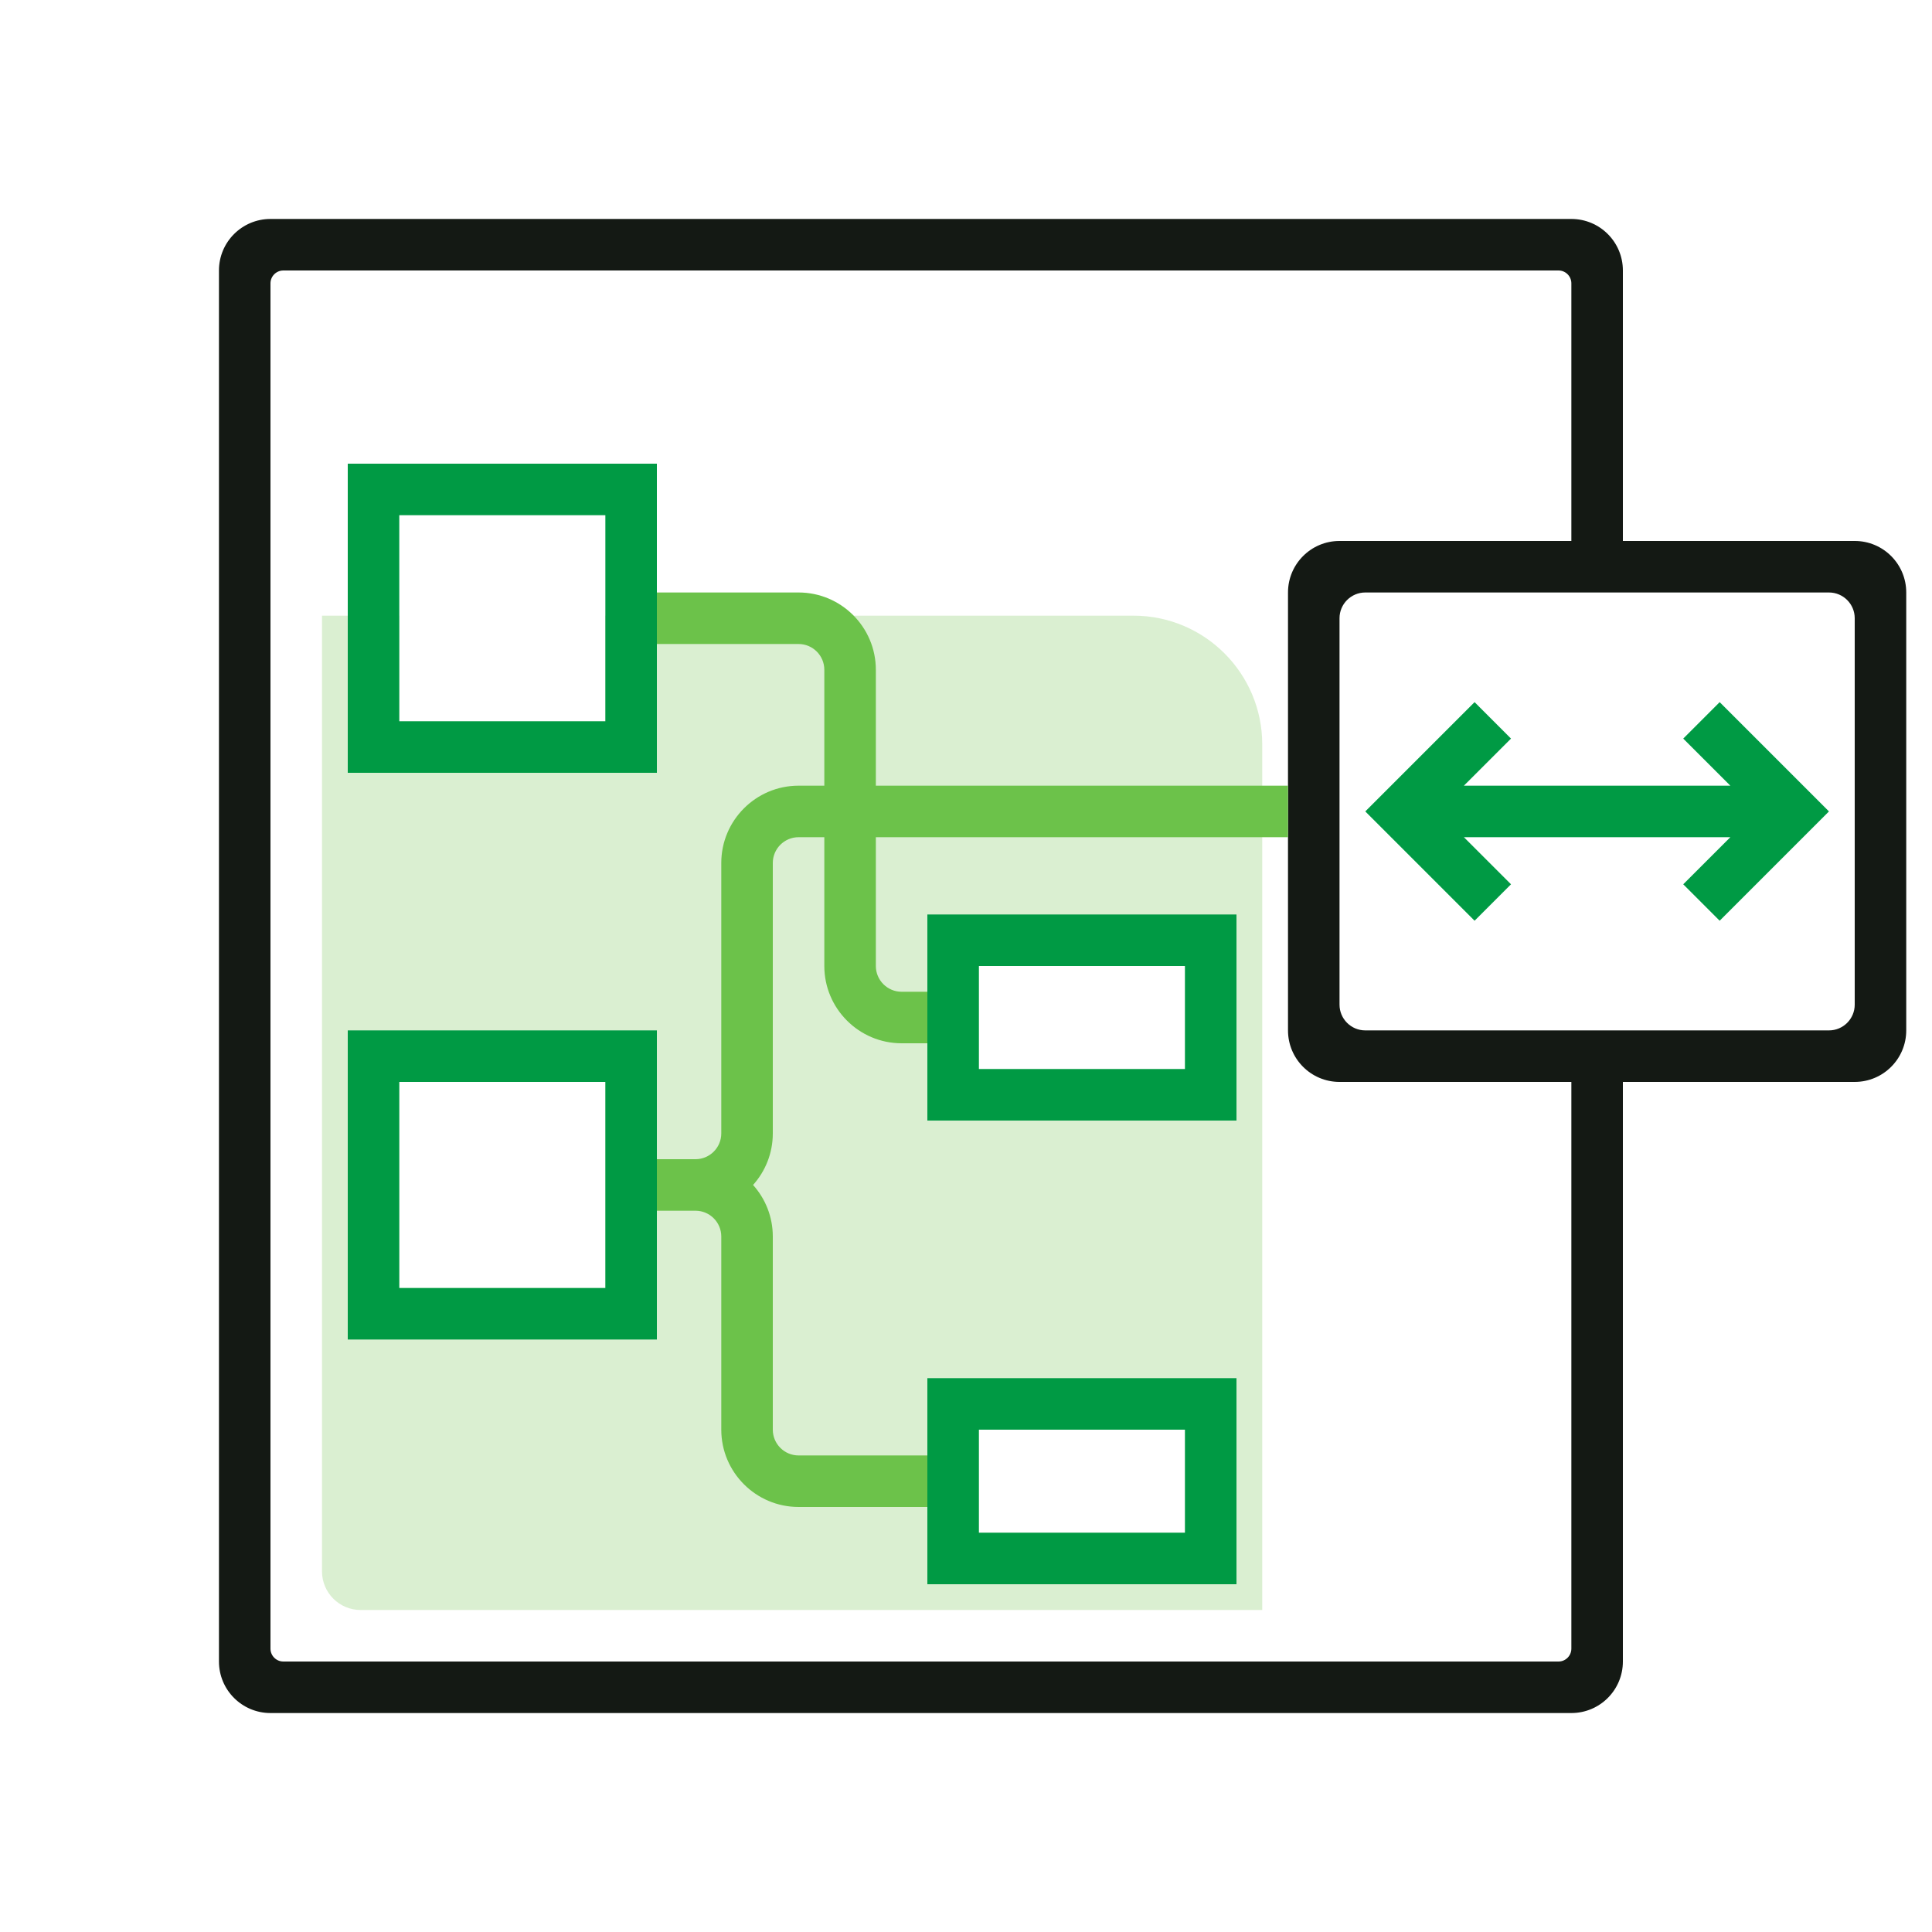 <?xml version="1.0" encoding="UTF-8"?> <svg xmlns="http://www.w3.org/2000/svg" viewBox="0 0 750 750"><g><rect style="fill:none" width="750" height="750"></rect><path style="fill:#daefd1" d="m440,239h-205v41h-80v-41h-30v371c0,8.28,6.72,15,15,15h350v-336c0-27.61-22.39-50-50-50Zm-205,261h-80v-80h80v80Zm225,95h-80v-40h80v40Zm0-180h-80v-40h80v40Z"></path><path style="fill:#141914" d="m720,210h-90v-105c0-11.05-8.95-20-20-20H105c-11.05,0-20,8.95-20,20v540c0,11.05,8.95,20,20,20h505c11.05,0,20-8.95,20-20v-225h90c11.05,0,20-8.95,20-20v-170c0-11.05-8.95-20-20-20Zm-110,430c0,2.76-2.24,5-5,5H110c-2.76,0-5-2.24-5-5V110c0-2.76,2.24-5,5-5h495c2.76,0,5,2.24,5,5v100h-90c-11.05,0-20,8.95-20,20v170c0,11.05,8.95,20,20,20h90v220Zm110-250c0,5.52-4.48,10-10,10h-180c-5.52,0-10-4.48-10-10v-150c0-5.52,4.48-10,10-10h180c5.52,0,10,4.48,10,10v150Z"></path><polygon style="fill:#009a44" points="667.57 272.57 653.43 286.72 671.72 305 568.28 305 586.57 286.72 572.43 272.57 530 315 544.14 329.14 572.43 357.43 586.57 343.28 568.28 325 671.72 325 653.43 343.28 667.57 357.43 695.86 329.14 710 315 667.57 272.57"></polygon><path style="fill:#009a44" d="m255,300h-120v-120h120v120Zm-100-20h80v-80h-80v80Z"></path><path style="fill:#009a44" d="m255,520h-120v-120h120v120Zm-100-20h80v-80h-80v80Z"></path><path style="fill:#009a44" d="m480,435h-120v-80h120v80Zm-100-20h80v-40h-80v40Z"></path><path style="fill:#009a44" d="m480,615h-120v-80h120v80Zm-100-20h80v-40h-80v40Z"></path><path style="fill:#6cc24a" d="m360,585h-50c-16.54,0-30-13.46-30-30v-75c0-5.51-4.49-10-10-10h-15v-20h15c5.51,0,10-4.49,10-10v-105c0-16.54,13.46-30,30-30h190v20h-190c-5.51,0-10,4.49-10,10v105c0,7.68-2.9,14.69-7.66,20,4.76,5.31,7.66,12.32,7.66,20v75c0,5.51,4.49,10,10,10h50v20Z"></path><path style="fill:#6cc24a" d="m360,405h-10c-16.54,0-30-13.46-30-30v-115c0-5.51-4.49-10-10-10h-55v-20h55c16.54,0,30,13.46,30,30v115c0,5.51,4.49,10,10,10h10v20Z"></path></g></svg> 